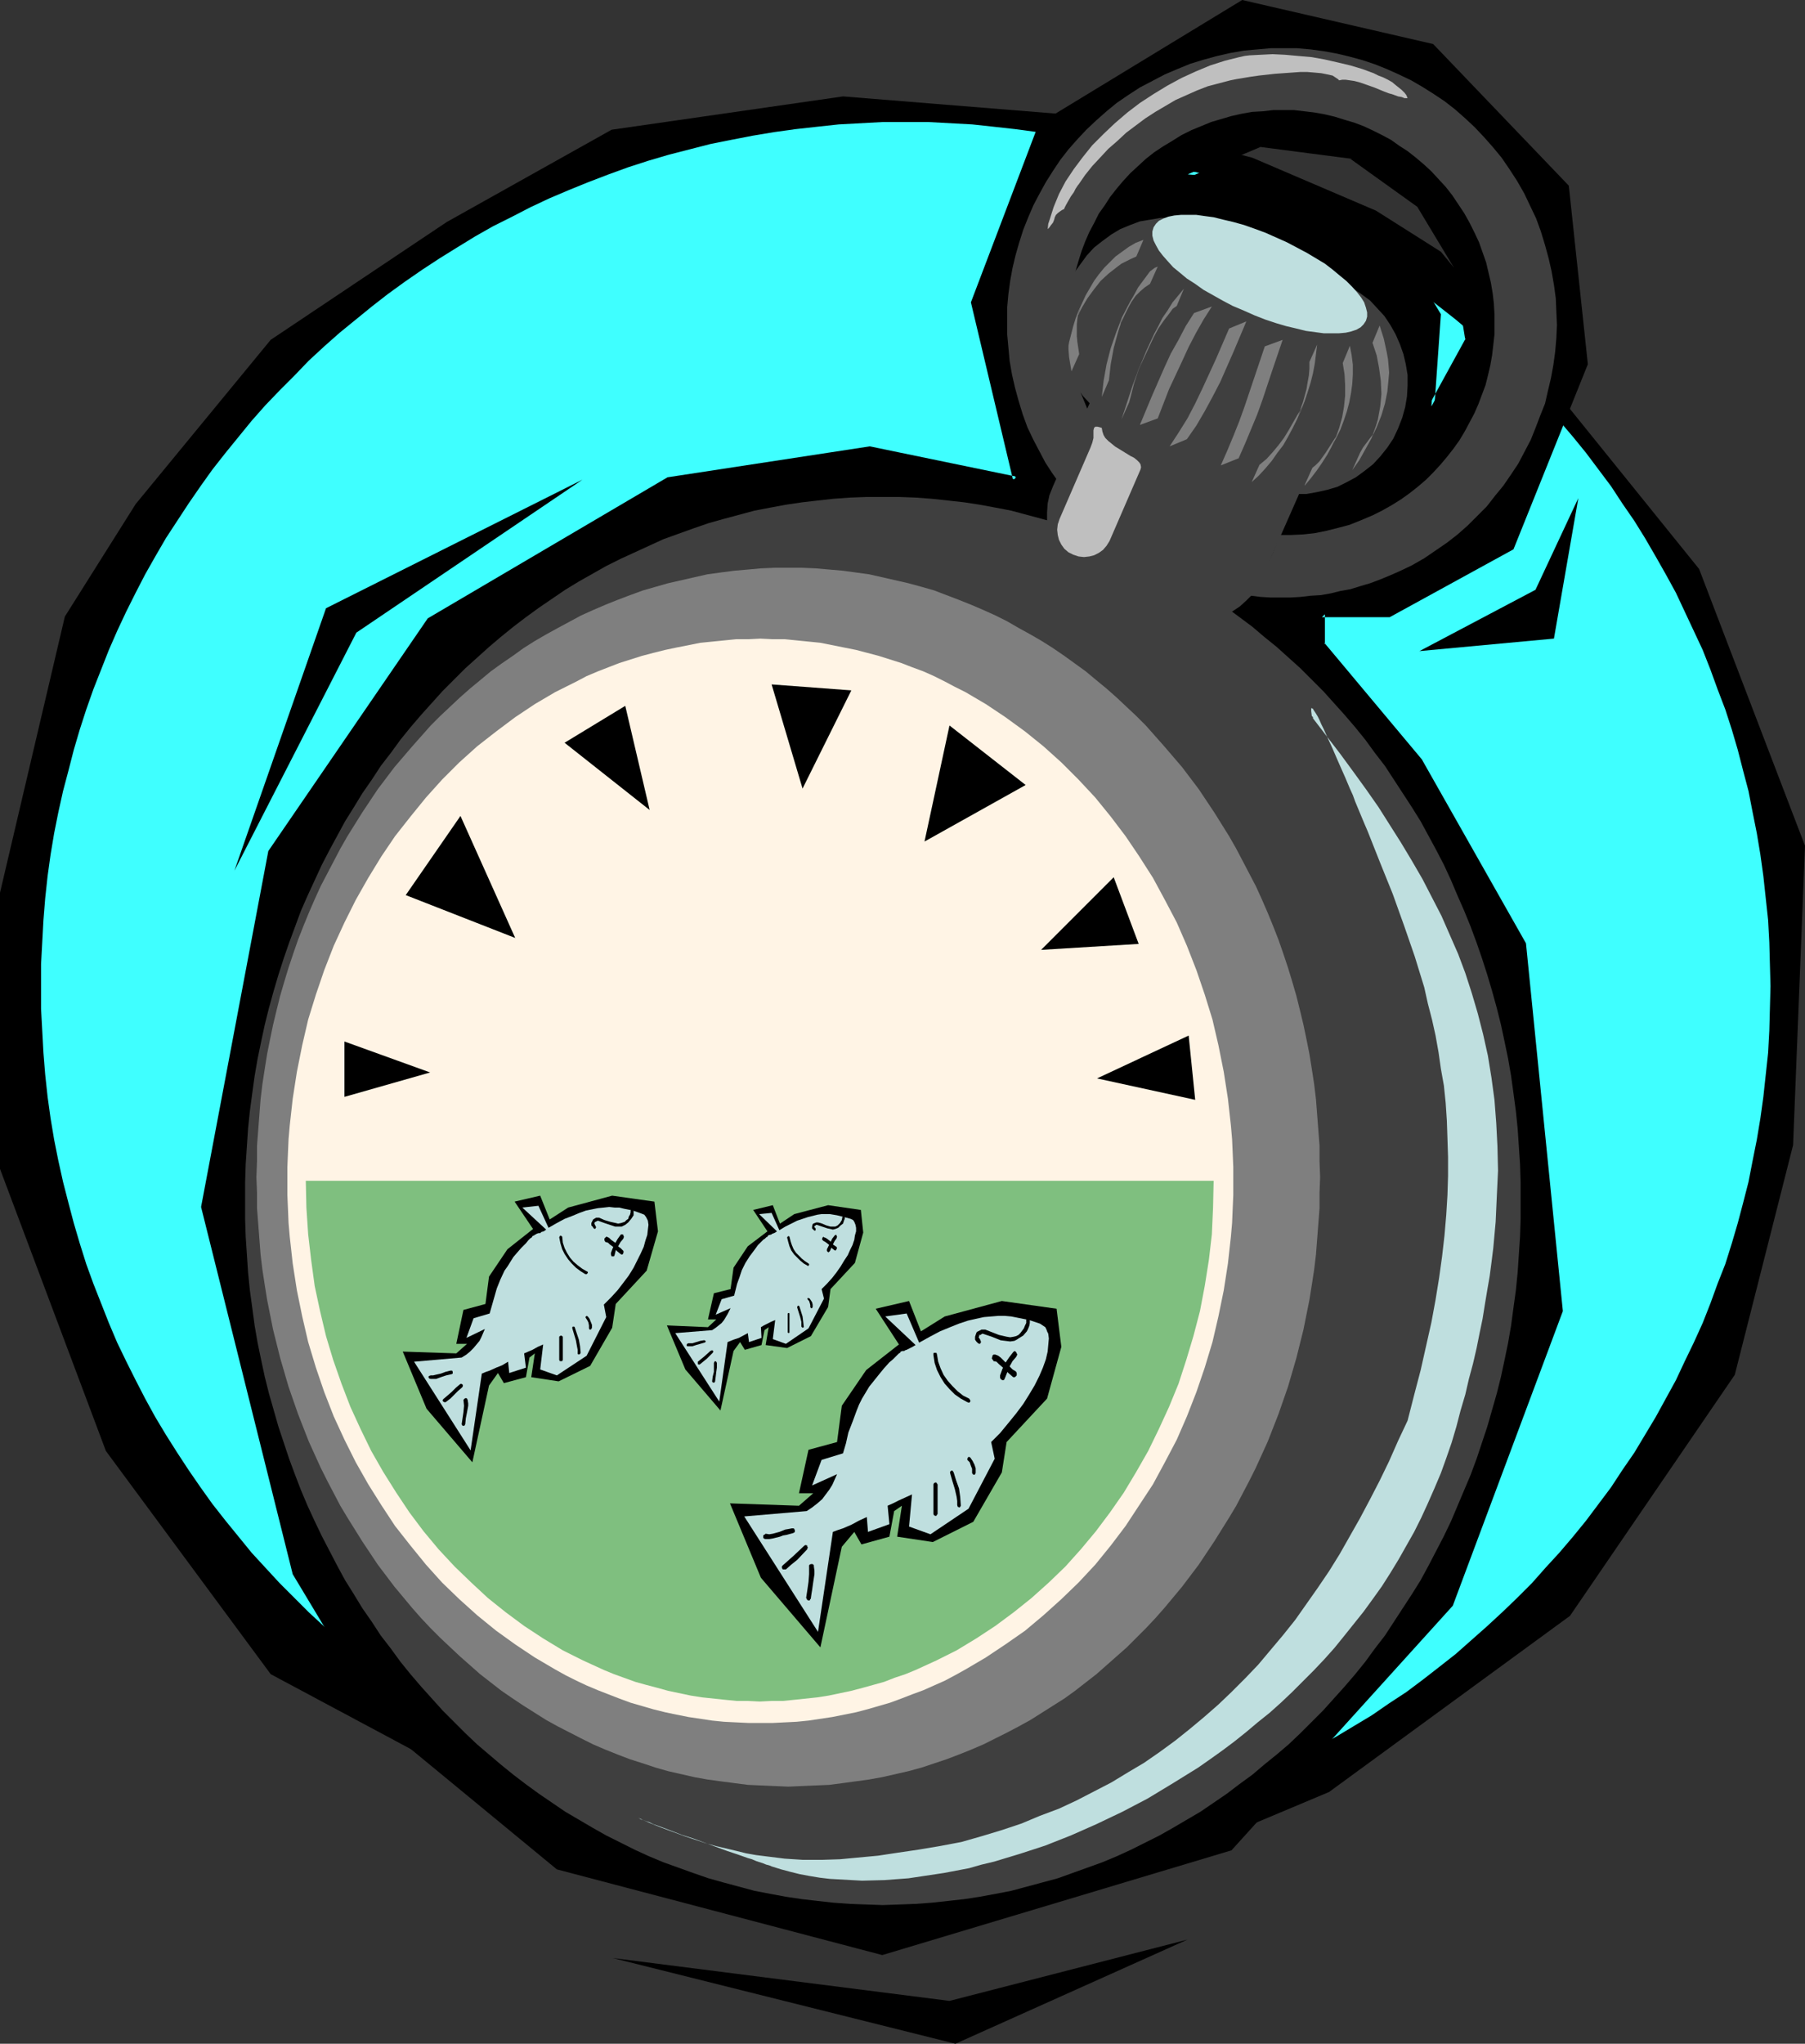 <?xml version="1.0" encoding="UTF-8" standalone="no"?>
<svg
   version="1.0"
   width="129.724mm"
   height="146.83mm"
   id="svg71"
   sodipodi:docname="Time's Up.wmf"
   xmlns:inkscape="http://www.inkscape.org/namespaces/inkscape"
   xmlns:sodipodi="http://sodipodi.sourceforge.net/DTD/sodipodi-0.dtd"
   xmlns="http://www.w3.org/2000/svg"
   xmlns:svg="http://www.w3.org/2000/svg">
  <rect width="100%" height="100%" fill="#333333" stroke="none"/>
  <sodipodi:namedview
     id="namedview71"
     pagecolor="#ffffff"
     bordercolor="#000000"
     borderopacity="0.25"
     inkscape:showpageshadow="2"
     inkscape:pageopacity="0.0"
     inkscape:pagecheckerboard="0"
     inkscape:deskcolor="#d1d1d1"
     inkscape:document-units="mm" />
  <defs
     id="defs1">
    <pattern
       id="WMFhbasepattern"
       patternUnits="userSpaceOnUse"
       width="6"
       height="6"
       x="0"
       y="0" />
  </defs>
  <path
     style="fill:#000000;fill-opacity:1;fill-rule:evenodd;stroke:none"
     d="m 36.845,136.878 36.683,-44.603 47.834,-31.998 44.763,-25.049 62.862,-9.05 68.034,5.495 43.147,11.151 33.613,14.383 17.614,11.151 30.219,36.684 39.915,49.451 28.765,75.146 -3.232,81.287 -15.837,62.379 -44.763,65.449 -65.448,47.835 -60.762,25.533 L 178.729,510.829 73.528,454.591 28.765,393.989 0,317.389 v -74.984 l 17.614,-74.984 z"
     id="path1" />
  <path
     style="fill:#3fffff;fill-opacity:1;fill-rule:evenodd;stroke:none"
     d="m 245.955,502.749 6.141,-0.162 5.979,-0.162 5.979,-0.485 5.979,-0.485 5.818,-0.646 5.979,-0.808 5.818,-0.97 5.656,-1.131 5.656,-1.293 5.656,-1.293 5.656,-1.454 5.494,-1.778 5.494,-1.778 5.494,-1.939 5.333,-1.939 5.333,-2.262 5.171,-2.262 5.171,-2.424 5.171,-2.424 5.01,-2.747 5.01,-2.747 4.848,-2.909 4.848,-2.909 4.686,-3.232 4.686,-3.07 4.525,-3.394 4.363,-3.394 4.525,-3.555 4.202,-3.717 4.202,-3.717 4.202,-3.878 4.04,-3.878 4.04,-4.04 3.717,-4.202 3.717,-4.04 3.717,-4.363 3.555,-4.363 3.394,-4.525 3.394,-4.525 3.07,-4.686 3.232,-4.686 2.909,-4.848 2.909,-4.848 2.747,-5.01 2.747,-5.01 2.424,-5.171 2.424,-5.01 2.424,-5.333 2.101,-5.333 1.939,-5.333 2.101,-5.333 1.778,-5.656 1.616,-5.495 1.454,-5.495 1.454,-5.656 1.131,-5.818 1.131,-5.656 0.97,-5.818 0.808,-5.818 0.646,-5.979 0.646,-5.979 0.323,-5.979 0.162,-5.979 0.162,-6.141 -0.162,-5.979 -0.162,-5.979 -0.323,-5.979 -0.646,-5.979 -0.646,-5.979 -0.808,-5.818 -0.97,-5.818 -1.131,-5.656 -1.131,-5.818 -1.454,-5.495 -1.454,-5.656 -1.616,-5.495 -1.778,-5.495 -2.101,-5.495 -1.939,-5.333 -2.101,-5.333 -2.424,-5.171 -2.424,-5.171 -2.424,-5.171 -2.747,-5.01 -2.747,-4.848 -2.909,-5.01 -2.909,-4.686 -3.232,-4.686 -3.07,-4.687 -3.394,-4.525 -3.394,-4.525 -3.555,-4.363 -3.717,-4.363 -3.717,-4.202 -3.717,-4.04 -4.04,-4.04 -4.04,-4.04 -4.202,-3.878 -4.202,-3.717 -4.202,-3.555 -4.525,-3.555 -4.363,-3.394 -4.525,-3.394 -4.686,-3.232 -4.686,-3.07 -4.848,-2.909 -4.848,-3.07 -5.01,-2.747 -5.01,-2.586 -5.171,-2.586 -5.171,-2.424 -5.171,-2.262 -5.333,-2.101 -5.333,-2.101 -5.494,-1.939 -5.494,-1.778 -5.494,-1.616 -5.656,-1.454 -5.656,-1.454 -5.656,-1.131 -5.656,-1.131 -5.818,-0.97 -5.979,-0.808 -5.818,-0.646 -5.979,-0.646 -5.979,-0.323 -5.979,-0.323 h -6.141 -6.141 l -5.979,0.323 -5.979,0.323 -5.979,0.646 -5.818,0.646 -5.818,0.808 -5.818,0.97 -5.818,1.131 -5.656,1.131 -5.656,1.454 -5.656,1.454 -5.494,1.616 -5.494,1.778 -5.333,1.939 -5.494,2.101 -5.171,2.101 -5.333,2.262 -5.171,2.424 -5.01,2.586 -5.171,2.586 -4.848,2.747 -5.01,3.07 -4.686,2.909 -4.686,3.07 -4.686,3.232 -4.686,3.394 -4.363,3.394 -4.363,3.555 -4.363,3.555 -4.202,3.717 -4.202,3.878 -3.878,4.04 -4.04,4.04 -3.878,4.04 -3.717,4.202 -3.555,4.363 -3.555,4.363 -3.555,4.525 -3.232,4.525 -3.232,4.687 -3.07,4.686 -3.07,4.686 -2.909,5.01 -2.747,4.848 -2.586,5.01 -2.586,5.171 -2.424,5.171 -2.262,5.171 -2.101,5.333 -2.101,5.333 -1.939,5.495 -1.778,5.495 -1.616,5.495 -1.454,5.656 -1.454,5.495 -1.293,5.818 -1.131,5.656 -0.97,5.818 -0.808,5.818 -0.646,5.979 -0.485,5.979 -0.323,5.979 -0.323,5.979 v 5.979 6.141 l 0.323,5.979 0.323,5.979 0.485,5.979 0.646,5.979 0.808,5.818 0.97,5.818 1.131,5.656 1.293,5.818 1.454,5.656 1.454,5.495 1.616,5.495 1.778,5.656 1.939,5.333 2.101,5.333 2.101,5.333 2.262,5.333 2.424,5.01 2.586,5.171 2.586,5.01 2.747,5.01 2.909,4.848 3.07,4.848 3.07,4.686 3.232,4.686 3.232,4.525 3.555,4.525 3.555,4.363 3.555,4.363 3.717,4.04 3.878,4.202 4.04,4.04 3.878,3.878 4.202,3.878 4.202,3.717 4.363,3.717 4.363,3.555 4.363,3.394 4.686,3.394 4.686,3.07 4.686,3.232 4.686,2.909 5.01,2.909 4.848,2.747 5.171,2.747 5.01,2.424 5.171,2.424 5.333,2.262 5.171,2.262 5.494,1.939 5.333,1.939 5.494,1.778 5.494,1.778 5.656,1.454 5.656,1.293 5.656,1.293 5.818,1.131 5.818,0.97 5.818,0.808 5.818,0.646 5.979,0.485 5.979,0.485 5.979,0.162 z"
     id="path2" />
  <path
     style="fill:#000000;fill-opacity:1;fill-rule:evenodd;stroke:none"
     d="m 322.553,47.35 19.877,-8.242 24.886,3.232 18.261,13.251 10.019,16.645 3.232,19.877 -10.019,18.261 1.778,-24.887 -10.019,-16.484 -18.261,-11.635 -19.877,-8.403 z m 63.024,159.18 -26.502,-31.513 v -8.242 h 18.261 L 410.464,148.514 430.502,98.74 425.492,50.744 388.809,12.605 337.42,0.97 282.8,34.098 264.539,82.095 l 11.474,48.158 -39.754,-8.242 -54.782,8.242 -64.64,38.138 -43.147,63.025 -18.422,96.316 24.886,99.386 24.886,41.532 46.541,38.138 88.072,23.271 94.536,-28.281 59.792,-66.257 29.734,-79.671 -9.858,-99.548 z"
     id="path3" />
  <path
     style="fill:#000000;fill-opacity:1;fill-rule:evenodd;stroke:none"
     d="m 322.553,46.542 0.323,1.616 19.877,-8.403 -0.323,0.162 24.886,3.232 h -0.485 l 18.261,13.09 -0.162,-0.162 10.019,16.645 -0.162,-0.323 3.232,19.877 0.162,-0.485 -10.019,18.261 1.454,0.485 1.778,-25.21 -10.181,-16.968 -18.422,-11.797 h -0.162 l -19.877,-8.403 -20.2,-1.616 -3.232,1.293 23.109,1.939 h -0.323 l 19.877,8.242 v 0 l 18.261,11.635 -0.323,-0.323 10.019,16.645 -0.162,-0.485 -1.939,28.442 11.797,-21.655 -3.394,-20.2 -10.019,-16.968 -18.584,-13.413 -25.21,-3.394 -23.109,9.535 z"
     id="path4" />
  <path
     style="fill:#000000;fill-opacity:1;fill-rule:evenodd;stroke:none"
     d="m 386.224,206.206 -26.502,-31.674 0.162,0.485 v -8.242 l -0.808,0.808 h 18.422 L 411.11,149.16 431.31,98.901 426.139,50.42 389.294,11.959 337.42,0 282.153,33.614 263.731,82.095 l 11.474,48.319 0.97,-0.97 -39.915,-8.242 -54.944,8.403 -65.125,38.3 -43.309,63.187 -18.261,96.639 24.886,99.709 25.048,41.694 46.702,38.462 88.395,23.271 94.859,-28.442 60.115,-66.419 29.896,-79.994 -10.019,-99.871 -28.28,-49.935 -1.293,0.808 28.28,49.612 -0.162,-0.162 9.858,99.386 0.162,-0.323 -29.896,79.671 0.162,-0.162 -59.792,66.257 0.323,-0.162 -94.536,28.119 h 0.485 l -88.072,-23.271 0.323,0.162 -46.541,-38.138 0.323,0.323 -24.886,-41.532 v 0.162 L 56.075,327.409 v 0.323 l 18.261,-96.154 v 0.323 l 43.147,-63.025 -0.323,0.323 64.802,-38.3 -0.323,0.162 54.782,-8.242 h -0.323 l 41.046,8.565 -11.958,-49.451 v 0.485 l 18.261,-47.996 -0.323,0.323 54.782,-33.129 -0.646,0.162 51.389,11.635 -0.323,-0.323 36.522,38.138 -0.162,-0.485 5.01,48.158 v -0.485 l -20.038,49.774 0.485,-0.323 -33.128,18.261 0.323,-0.162 H 358.267 v 9.373 l 26.664,31.674 v 0 z"
     id="path5" />
  <path
     style="fill:#3f3f3f;fill-opacity:1;fill-rule:evenodd;stroke:none"
     d="m 316.412,20.2 -3.394,1.778 -3.394,1.778 -3.232,2.101 -3.07,2.101 -2.747,2.262 -2.747,2.424 -2.747,2.586 -2.424,2.586 -2.424,2.747 -2.262,2.909 -1.939,2.909 -1.939,3.07 -1.778,3.232 -1.616,3.07 -1.454,3.394 -1.293,3.232 -1.131,3.555 -0.97,3.394 -0.808,3.394 -0.646,3.555 -0.485,3.555 -0.323,3.555 v 3.717 3.717 l 0.323,3.555 0.323,3.555 0.646,3.717 0.808,3.555 0.97,3.555 1.131,3.717 1.293,3.555 1.616,3.394 1.616,3.07 1.616,3.07 1.778,2.747 1.939,2.747 0.646,-2.101 0.808,-2.101 1.131,-2.101 1.131,-1.939 1.454,-1.939 1.454,-1.778 1.778,-1.778 1.778,-1.616 -1.939,-3.394 -1.131,-2.747 -1.131,-2.747 -0.808,-2.747 -0.808,-2.747 -0.646,-2.909 -0.485,-2.747 -0.162,-2.909 -0.323,-2.747 v -2.747 -2.747 l 0.323,-2.909 0.323,-2.747 0.485,-2.747 0.646,-2.586 0.808,-2.747 0.808,-2.586 0.97,-2.586 1.131,-2.586 1.293,-2.424 1.293,-2.586 1.616,-2.262 1.454,-2.262 1.778,-2.262 1.778,-2.101 1.939,-2.101 2.101,-1.939 2.101,-1.939 2.262,-1.778 2.424,-1.616 2.424,-1.454 2.586,-1.616 2.586,-1.293 2.747,-1.131 2.747,-1.131 2.747,-0.808 2.747,-0.808 2.909,-0.646 2.747,-0.485 2.909,-0.162 2.747,-0.323 h 2.747 2.909 l 2.747,0.323 2.747,0.323 2.747,0.485 2.747,0.646 2.586,0.808 2.747,0.808 2.586,0.97 2.424,1.131 2.586,1.293 2.424,1.293 2.262,1.616 2.262,1.454 2.262,1.778 2.101,1.778 2.101,1.939 1.939,2.101 1.939,2.101 1.778,2.262 1.616,2.424 1.616,2.424 1.454,2.586 1.293,2.586 1.293,2.747 0.97,2.747 0.97,2.747 0.646,2.747 0.646,2.747 0.485,2.909 0.323,2.747 0.162,2.909 v 2.747 2.747 l -0.323,2.909 -0.323,2.747 -0.485,2.747 -0.646,2.747 -0.646,2.586 -0.97,2.586 -0.97,2.586 -1.131,2.586 -1.293,2.424 -1.293,2.424 -1.454,2.424 -1.616,2.262 -1.778,2.262 -1.778,2.101 -1.939,2.101 -1.939,1.939 -2.262,1.939 -2.262,1.778 -2.262,1.616 -2.586,1.616 -2.586,1.454 -2.586,1.293 -3.07,1.293 -3.232,1.293 -3.07,0.808 -3.232,0.808 -3.232,0.646 -3.07,0.323 -3.394,0.162 h -3.07 l -0.646,2.262 -0.97,2.424 -0.97,2.101 -1.293,2.101 -1.293,1.939 -1.616,1.939 -1.616,1.778 -1.939,1.616 2.747,0.323 2.586,0.323 2.747,0.162 h 2.747 2.586 l 2.747,-0.162 2.747,-0.323 2.747,-0.162 2.747,-0.485 2.586,-0.646 2.747,-0.485 2.586,-0.808 2.747,-0.808 2.586,-0.97 2.747,-1.131 2.586,-1.131 3.394,-1.616 3.394,-1.939 3.07,-2.101 3.07,-2.101 2.909,-2.262 2.747,-2.424 2.586,-2.586 2.586,-2.586 2.262,-2.909 2.262,-2.747 2.101,-3.07 1.939,-2.909 1.616,-3.07 1.778,-3.394 1.293,-3.232 1.293,-3.394 1.293,-3.232 0.808,-3.555 0.808,-3.394 0.646,-3.555 0.485,-3.555 0.323,-3.717 0.162,-3.555 -0.162,-3.555 -0.162,-3.717 -0.485,-3.555 -0.646,-3.717 -0.808,-3.555 -0.97,-3.555 -1.131,-3.717 -1.293,-3.555 -1.616,-3.394 -1.616,-3.394 -1.939,-3.394 -2.101,-3.232 -2.101,-3.07 -2.262,-2.747 -2.424,-2.747 -2.586,-2.747 -2.586,-2.424 -2.747,-2.424 -2.909,-2.262 -2.909,-1.939 -3.07,-1.939 -3.07,-1.778 -3.394,-1.616 -3.232,-1.454 -3.232,-1.293 -3.394,-1.131 -3.555,-0.97 -3.394,-0.808 -3.555,-0.646 -3.555,-0.485 -3.717,-0.323 h -3.555 -3.555 l -3.717,0.323 -3.555,0.323 -3.717,0.646 -3.555,0.808 -3.555,0.97 -3.717,1.131 -3.555,1.454 z"
     id="path6" />
  <path
     style="fill:#3f3f3f;fill-opacity:1;fill-rule:evenodd;stroke:none"
     d="m 239.814,517.293 4.525,-0.162 4.363,-0.162 4.363,-0.323 4.525,-0.485 4.363,-0.485 4.202,-0.646 4.363,-0.808 4.202,-0.808 4.202,-1.131 4.202,-1.131 4.202,-1.131 4.04,-1.454 4.04,-1.454 4.04,-1.454 3.878,-1.616 3.878,-1.778 3.878,-1.939 3.878,-1.939 3.717,-2.101 7.434,-4.363 3.555,-2.424 3.555,-2.424 3.394,-2.586 3.555,-2.586 3.232,-2.747 3.394,-2.747 3.232,-2.747 3.232,-3.07 3.07,-3.07 3.07,-3.07 2.909,-3.232 2.909,-3.232 2.909,-3.394 2.747,-3.394 2.586,-3.555 2.747,-3.555 2.424,-3.717 2.424,-3.717 2.424,-3.717 2.424,-3.878 2.101,-3.878 2.101,-4.04 2.101,-4.04 1.939,-4.04 1.778,-4.202 1.778,-4.202 1.778,-4.202 1.616,-4.363 1.454,-4.363 1.454,-4.363 1.293,-4.525 1.293,-4.525 1.131,-4.525 0.97,-4.525 0.97,-4.686 0.808,-4.687 0.646,-4.848 0.646,-4.687 0.485,-4.848 0.323,-4.848 0.323,-4.848 0.162,-4.848 v -5.01 -4.848 l -0.162,-5.01 -0.323,-4.848 -0.323,-4.848 -0.485,-4.687 -0.646,-4.848 -0.646,-4.687 -0.808,-4.686 -0.97,-4.686 -0.97,-4.525 -1.131,-4.525 -1.293,-4.687 -1.293,-4.363 -1.454,-4.525 -1.454,-4.202 -1.616,-4.363 -1.778,-4.363 -1.778,-4.04 -1.778,-4.202 -1.939,-4.202 -2.101,-4.04 -2.101,-3.878 -2.101,-3.878 -2.424,-3.878 -2.424,-3.717 -2.424,-3.717 -2.424,-3.717 -2.747,-3.555 -2.586,-3.555 -2.747,-3.394 -2.909,-3.394 -2.909,-3.232 -2.909,-3.232 -3.07,-3.07 -3.07,-3.07 -3.232,-2.909 -3.232,-2.909 -3.394,-2.747 -3.232,-2.747 -6.949,-5.171 -3.555,-2.424 -3.555,-2.424 -3.717,-2.262 -3.717,-2.101 -3.717,-2.101 -3.878,-1.939 -3.878,-1.778 -3.878,-1.778 -3.878,-1.778 -4.04,-1.454 -4.04,-1.454 -4.04,-1.454 -4.202,-1.131 -4.202,-1.131 -4.202,-1.131 -4.202,-0.808 -4.363,-0.808 -4.202,-0.646 -4.363,-0.485 -4.525,-0.485 -4.363,-0.323 -4.363,-0.162 h -4.525 -4.525 l -4.363,0.162 -4.525,0.323 -4.363,0.485 -4.202,0.485 -4.363,0.646 -4.363,0.808 -4.202,0.808 -4.202,1.131 -4.202,1.131 -4.04,1.131 -4.202,1.454 -4.04,1.454 -4.04,1.454 -3.878,1.778 -3.878,1.778 -3.878,1.778 -3.878,1.939 -3.717,2.101 -3.717,2.101 -3.717,2.262 -3.555,2.424 -3.555,2.424 -3.555,2.586 -3.394,2.586 -3.394,2.747 -3.232,2.747 -3.232,2.909 -3.232,2.909 -3.07,3.07 -3.07,3.07 -2.909,3.232 -2.909,3.232 -2.909,3.394 -2.747,3.394 -2.586,3.555 -2.747,3.555 -2.424,3.717 -2.586,3.717 -2.262,3.717 -2.424,3.878 -2.101,3.878 -2.101,3.878 -2.101,4.04 -1.939,4.202 -1.939,4.202 -1.778,4.04 -1.616,4.363 -1.616,4.363 -1.454,4.202 -1.454,4.525 -1.293,4.363 -1.293,4.687 -1.131,4.525 -0.97,4.525 -0.97,4.686 -0.808,4.686 -0.646,4.687 -0.646,4.848 -0.485,4.687 -0.323,4.848 -0.323,4.848 -0.162,5.01 v 4.848 5.01 l 0.162,4.848 0.323,4.848 0.323,4.848 0.485,4.848 0.646,4.687 0.646,4.848 0.808,4.687 0.97,4.686 0.97,4.525 1.131,4.525 1.293,4.525 1.293,4.525 1.454,4.363 1.454,4.363 1.616,4.363 1.616,4.202 1.778,4.202 1.939,4.202 1.939,4.04 2.101,4.04 2.101,4.04 2.101,3.878 2.424,3.878 2.262,3.717 2.586,3.717 2.424,3.717 2.747,3.555 2.586,3.555 2.747,3.394 2.909,3.394 2.909,3.232 2.909,3.232 3.07,3.07 3.07,3.07 3.232,3.07 3.232,2.747 3.232,2.747 3.394,2.747 3.394,2.586 3.555,2.586 3.555,2.424 3.555,2.424 7.434,4.363 3.717,2.101 3.878,1.939 3.878,1.939 3.878,1.778 3.878,1.616 4.04,1.454 4.04,1.454 4.202,1.454 4.04,1.131 4.202,1.131 4.202,1.131 4.202,0.808 4.363,0.808 4.363,0.646 4.202,0.485 4.363,0.485 4.525,0.323 4.363,0.162 z"
     id="path7" />
  <path
     style="fill:#7f7f7f;fill-opacity:1;fill-rule:evenodd;stroke:none"
     d="m 214.12,485.134 3.717,-0.162 3.717,-0.162 3.717,-0.162 3.717,-0.485 3.555,-0.485 3.555,-0.485 3.555,-0.646 3.555,-0.808 3.555,-0.808 3.555,-0.97 3.394,-1.131 3.394,-1.131 3.394,-1.293 3.232,-1.293 3.394,-1.454 3.232,-1.616 3.232,-1.616 3.07,-1.616 3.232,-1.778 3.07,-1.939 3.07,-1.939 3.07,-1.939 2.909,-2.101 2.909,-2.262 2.909,-2.262 2.747,-2.424 2.747,-2.424 2.747,-2.424 2.586,-2.586 2.586,-2.586 2.586,-2.747 2.424,-2.747 4.848,-5.818 4.525,-5.979 4.202,-6.303 4.04,-6.464 1.939,-3.232 1.778,-3.394 1.778,-3.394 1.778,-3.555 1.616,-3.555 1.616,-3.555 1.454,-3.717 1.454,-3.717 1.293,-3.717 1.293,-3.717 1.131,-3.878 1.131,-3.878 0.97,-3.878 0.97,-3.878 0.808,-4.04 0.808,-4.04 0.646,-4.04 0.646,-4.202 0.485,-4.04 0.323,-4.202 0.323,-4.202 0.323,-4.202 v -4.202 l 0.162,-4.202 -0.162,-4.363 v -4.202 l -0.323,-4.202 -0.323,-4.202 -0.323,-4.202 -0.485,-4.04 -0.646,-4.202 -0.646,-4.04 -0.808,-4.04 -0.808,-3.878 -0.97,-4.04 -0.97,-3.878 -1.131,-3.878 -1.131,-3.717 -1.293,-3.878 -1.293,-3.717 -1.454,-3.717 -1.454,-3.555 -1.616,-3.717 -1.616,-3.555 -1.778,-3.394 -1.778,-3.394 -1.778,-3.394 -1.939,-3.394 -4.04,-6.464 -4.202,-6.303 -4.525,-5.979 -4.848,-5.656 -5.01,-5.656 -2.586,-2.586 -2.586,-2.424 -2.747,-2.586 -2.747,-2.424 -2.747,-2.262 -2.909,-2.424 -2.909,-2.101 -2.909,-2.101 -3.07,-2.101 -3.07,-1.939 -3.07,-1.778 -3.232,-1.778 -3.07,-1.778 -3.232,-1.616 -3.232,-1.454 -3.394,-1.454 -3.232,-1.293 -3.394,-1.293 -3.394,-1.293 -3.394,-0.97 -3.555,-0.97 -3.555,-0.808 -3.555,-0.808 -3.555,-0.808 -3.555,-0.485 -3.555,-0.485 -3.717,-0.323 -3.717,-0.323 -3.717,-0.162 h -3.717 -3.717 l -3.717,0.162 -3.555,0.323 -3.717,0.323 -3.717,0.485 -3.555,0.485 -3.555,0.808 -3.555,0.808 -3.555,0.808 -3.394,0.97 -3.394,0.97 -3.555,1.293 -3.394,1.293 -3.232,1.293 -3.394,1.454 -3.232,1.454 -6.302,3.394 -3.232,1.778 -3.07,1.778 -3.07,1.939 -2.909,2.101 -3.07,2.101 -2.909,2.101 -2.909,2.424 -2.747,2.262 -2.747,2.424 -5.333,5.01 -2.586,2.586 -5.01,5.656 -4.848,5.656 -4.525,5.979 -4.202,6.303 -4.04,6.464 -1.939,3.394 -1.778,3.394 -1.778,3.394 -1.778,3.394 -1.616,3.555 -1.616,3.717 -1.454,3.555 -1.454,3.717 -1.293,3.717 -1.293,3.878 -1.131,3.717 -1.131,3.878 -0.97,3.878 -0.97,4.04 -0.808,3.878 -0.808,4.04 -0.646,4.04 -0.646,4.202 -0.485,4.04 -0.323,4.202 -0.323,4.202 -0.323,4.202 v 4.202 l -0.162,4.363 0.162,4.202 v 4.202 l 0.323,4.202 0.323,4.202 0.323,4.202 0.485,4.04 0.646,4.202 0.646,4.04 0.808,4.04 0.808,4.04 0.97,3.878 0.97,3.878 1.131,3.878 1.131,3.878 1.293,3.717 1.293,3.717 1.454,3.717 1.454,3.717 1.616,3.555 1.616,3.555 1.778,3.555 1.778,3.394 1.778,3.394 1.939,3.232 4.04,6.464 4.202,6.303 4.525,5.979 4.848,5.818 2.424,2.747 2.586,2.747 2.586,2.586 2.747,2.586 2.586,2.424 5.494,4.848 2.909,2.262 2.909,2.262 3.07,2.101 2.909,1.939 3.07,1.939 3.07,1.939 3.232,1.778 6.302,3.232 3.232,1.616 3.394,1.454 3.232,1.293 3.394,1.293 3.555,1.131 3.394,1.131 3.394,0.97 3.555,0.808 3.555,0.808 3.555,0.646 3.555,0.485 3.717,0.485 3.717,0.485 3.555,0.162 3.717,0.162 z"
     id="path8" />
  <path
     style="fill:#fff4e5;fill-opacity:1;fill-rule:evenodd;stroke:none"
     d="m 206.525,467.842 h 3.394 l 3.232,-0.162 3.232,-0.162 3.232,-0.323 3.232,-0.485 3.232,-0.485 3.232,-0.646 3.232,-0.646 3.07,-0.808 6.141,-1.778 3.07,-1.131 2.909,-1.131 3.07,-1.131 2.909,-1.293 2.909,-1.293 2.747,-1.454 2.909,-1.616 5.494,-3.232 5.333,-3.555 5.333,-3.717 5.01,-4.202 4.848,-4.363 4.686,-4.525 4.525,-4.848 4.202,-5.171 4.04,-5.333 3.717,-5.656 3.717,-5.656 3.232,-5.979 3.232,-6.141 2.747,-6.303 2.586,-6.626 2.262,-6.626 2.101,-6.949 1.616,-6.949 1.454,-7.111 1.131,-7.272 0.808,-7.272 0.323,-3.717 0.162,-3.878 0.162,-3.717 v -3.878 -3.717 l -0.162,-3.878 -0.162,-3.717 -0.323,-3.717 -0.808,-7.272 -1.131,-7.272 -1.454,-7.272 -1.616,-6.949 -2.101,-6.787 -2.262,-6.626 -2.586,-6.626 -2.747,-6.303 -3.232,-6.141 -3.232,-5.979 -3.717,-5.818 -3.717,-5.495 -4.04,-5.333 -4.202,-5.171 -4.525,-4.848 -4.686,-4.686 -4.848,-4.363 -5.01,-4.04 -5.333,-3.878 -5.333,-3.555 -5.494,-3.232 -2.909,-1.454 -2.747,-1.454 -2.909,-1.454 -2.909,-1.293 -3.07,-1.131 -2.909,-1.131 -3.07,-0.97 -3.07,-0.97 -3.07,-0.808 -3.07,-0.808 -3.232,-0.646 -3.232,-0.646 -3.232,-0.646 -3.232,-0.323 -3.232,-0.323 -3.232,-0.323 h -3.232 l -3.394,-0.162 -3.232,0.162 h -3.394 l -3.232,0.323 -3.232,0.323 -3.232,0.323 -3.232,0.646 -3.232,0.646 -3.07,0.646 -3.232,0.808 -3.07,0.808 -3.07,0.97 -3.07,0.97 -2.909,1.131 -2.909,1.131 -3.07,1.293 -2.747,1.454 -2.909,1.454 -2.909,1.454 -5.494,3.232 -5.333,3.555 -5.171,3.878 -5.171,4.04 -4.848,4.363 -4.686,4.686 -4.363,4.848 -4.202,5.171 -4.202,5.333 -3.717,5.495 -3.555,5.818 -3.394,5.979 -3.07,6.141 -2.909,6.303 -2.586,6.626 -2.262,6.626 -2.101,6.787 -1.616,6.949 -1.454,7.272 -1.131,7.272 -0.808,7.272 -0.323,3.717 -0.162,3.717 -0.162,3.878 v 3.717 3.878 l 0.162,3.717 0.162,3.878 0.323,3.717 0.808,7.272 1.131,7.272 1.454,7.111 1.616,6.949 2.101,6.949 2.262,6.626 2.586,6.626 2.909,6.303 3.07,6.141 3.394,5.979 3.555,5.656 3.717,5.656 4.202,5.333 4.202,5.171 4.363,4.848 4.686,4.525 4.848,4.363 5.171,4.202 5.171,3.717 5.333,3.555 5.494,3.232 2.909,1.616 2.909,1.454 2.747,1.293 3.07,1.293 2.909,1.131 2.909,1.131 3.07,1.131 6.141,1.778 3.232,0.808 3.07,0.646 3.232,0.646 3.232,0.485 3.232,0.485 3.232,0.323 3.232,0.162 3.394,0.162 z"
     id="path9" />
  <path
     style="fill:#3f3f3f;fill-opacity:1;fill-rule:evenodd;stroke:none"
     d="m 304.777,166.613 2.909,1.131 3.07,0.97 2.909,0.485 2.909,0.485 2.909,0.162 2.747,-0.162 2.747,-0.323 2.747,-0.485 2.424,-0.646 2.424,-0.97 2.262,-1.293 1.939,-1.293 1.778,-1.616 1.778,-1.778 1.293,-1.939 1.131,-2.262 9.696,-21.978 0.97,-2.262 0.485,-2.424 0.162,-2.262 v -2.586 l -0.485,-2.424 -0.485,-2.424 -0.97,-2.424 -1.131,-2.262 -1.454,-2.424 -1.616,-2.101 -1.778,-2.262 -2.101,-1.939 -2.262,-1.939 -2.586,-1.616 -2.586,-1.616 -2.909,-1.454 -2.909,-1.131 -3.07,-0.97 -2.909,-0.646 -2.909,-0.323 -2.909,-0.162 h -2.747 l -2.747,0.323 -2.747,0.485 -2.424,0.808 -2.424,0.97 -2.262,1.131 -2.101,1.454 -1.778,1.616 -1.616,1.778 -1.454,1.939 -0.97,2.101 -9.696,21.978 -0.97,2.424 -0.485,2.262 -0.162,2.424 v 2.424 l 0.323,2.424 0.646,2.586 0.97,2.262 1.131,2.424 1.454,2.262 1.616,2.262 1.778,2.101 2.101,2.101 2.262,1.778 2.586,1.778 2.586,1.616 z"
     id="path10" />
  <path
     style="fill:#3f3f3f;fill-opacity:1;fill-rule:evenodd;stroke:none"
     d="m 340.329,131.707 2.909,0.97 2.747,0.808 3.07,0.485 2.909,0.162 h 2.909 l 2.747,-0.485 2.909,-0.646 2.747,-0.808 2.586,-1.293 2.424,-1.293 2.424,-1.778 2.262,-1.778 1.939,-2.101 1.939,-2.424 1.616,-2.424 1.293,-2.747 1.131,-2.909 0.808,-2.909 0.485,-2.909 0.162,-2.909 v -2.909 l -0.485,-2.909 -0.646,-2.747 -0.97,-2.747 -1.131,-2.586 -1.454,-2.586 -1.616,-2.424 -1.939,-2.101 -1.939,-2.101 -2.424,-1.778 -2.586,-1.778 -2.747,-1.293 -34.421,-15.191 -2.909,-1.131 -2.909,-0.646 -2.909,-0.485 -2.909,-0.162 h -2.909 l -2.909,0.485 -2.909,0.485 -2.586,0.97 -2.747,1.131 -2.424,1.454 -2.424,1.778 -2.262,1.778 -1.939,2.101 -1.778,2.424 -1.778,2.424 -1.293,2.747 -1.131,2.909 -0.808,2.909 -0.323,2.909 -0.323,2.909 0.162,2.909 0.323,2.909 0.646,2.747 0.97,2.747 1.131,2.586 1.454,2.586 1.616,2.424 1.939,2.101 2.101,2.101 2.424,1.778 2.424,1.616 2.747,1.454 z"
     id="path11" />
  <path
     style="fill:#bfdfdf;fill-opacity:1;fill-rule:evenodd;stroke:none"
     d="m 337.905,84.357 2.909,1.293 2.909,1.131 2.909,0.97 2.747,0.808 2.747,0.646 2.586,0.646 2.424,0.323 2.424,0.323 h 2.101 2.101 l 1.778,-0.162 1.454,-0.323 1.454,-0.485 1.131,-0.646 0.808,-0.808 0.646,-0.97 0.323,-1.131 V 84.842 l -0.323,-1.293 -0.485,-1.454 -0.808,-1.293 -1.131,-1.454 -1.293,-1.454 -1.616,-1.616 -1.778,-1.454 -1.939,-1.616 -2.101,-1.616 -2.424,-1.454 -2.424,-1.454 -2.747,-1.454 -2.747,-1.454 -2.909,-1.293 -2.909,-1.293 -3.07,-1.131 -2.747,-0.97 -2.909,-0.808 -2.747,-0.646 -2.586,-0.646 -2.424,-0.323 -2.262,-0.323 h -2.262 -1.939 l -1.778,0.162 -1.616,0.323 -1.293,0.485 -1.293,0.646 -0.808,0.808 -0.646,0.97 -0.323,1.131 v 1.131 l 0.323,1.293 0.646,1.293 0.808,1.454 1.131,1.454 1.293,1.454 1.454,1.616 1.778,1.454 1.939,1.616 2.262,1.454 2.262,1.616 2.586,1.454 2.586,1.454 2.747,1.454 z"
     id="path12" />
  <path
     style="fill:#7f7f7f;fill-opacity:1;fill-rule:evenodd;stroke:none"
     d="m 310.595,65.126 -2.101,0.808 -1.939,1.131 -1.778,1.293 -1.778,1.293 -1.616,1.616 -1.454,1.454 -1.454,1.778 -1.293,1.778 -1.131,1.939 -1.131,1.939 -0.97,2.101 -0.97,2.101 -0.808,2.101 -0.646,2.101 -1.131,4.363 -0.162,0.97 v 0.97 l 0.162,2.101 0.646,3.878 2.101,-4.686 -0.485,-3.232 -0.162,-1.616 v -1.616 -1.616 l 0.162,-1.616 0.323,-1.616 0.646,-1.454 -0.485,1.293 -0.485,1.293 1.293,-2.586 1.454,-2.424 1.778,-2.424 1.778,-2.262 2.101,-1.939 2.262,-1.778 1.293,-0.97 1.293,-0.646 1.293,-0.646 1.454,-0.646 z"
     id="path13" />
  <path
     style="fill:#7f7f7f;fill-opacity:1;fill-rule:evenodd;stroke:none"
     d="m 314.473,72.398 -0.808,0.323 -0.646,0.485 -0.646,0.485 -0.485,0.646 -2.747,3.717 -1.131,2.101 -1.131,1.939 -2.101,4.04 -1.616,4.202 -1.454,4.202 -1.131,4.363 -0.808,4.525 -0.485,4.363 1.939,-4.525 0.485,-4.363 0.808,-4.363 1.131,-4.202 1.293,-4.04 -0.646,1.778 1.454,-3.07 0.808,-1.616 0.808,-1.454 1.131,-1.616 1.131,-1.131 1.293,-1.131 1.454,-0.97 z"
     id="path14" />
  <path
     style="fill:#7f7f7f;fill-opacity:1;fill-rule:evenodd;stroke:none"
     d="m 321.584,78.378 -1.454,1.778 -1.616,1.939 -1.293,2.101 -1.454,2.101 -1.131,2.262 -1.131,2.101 -2.101,4.525 -1.939,4.687 -1.778,4.687 -3.07,9.373 2.101,-4.686 0.646,-2.424 0.646,-2.586 0.808,-2.424 0.808,-2.424 -0.808,1.939 4.525,-9.696 1.293,-2.424 1.454,-2.101 1.616,-2.101 0.808,-1.131 1.131,-0.808 z"
     id="path15" />
  <path
     style="fill:#7f7f7f;fill-opacity:1;fill-rule:evenodd;stroke:none"
     d="m 374.75,88.397 1.131,3.555 0.808,3.717 0.323,1.778 0.162,1.778 0.162,1.939 -0.162,1.778 -0.323,3.394 -0.646,3.232 -0.97,3.232 -1.293,3.232 -1.454,3.07 -1.616,2.909 -1.616,2.909 -1.939,2.747 2.101,-4.687 0.808,-1.454 0.97,-1.293 0.97,-1.293 0.97,-1.293 -1.454,2.909 0.808,-1.616 0.646,-1.616 0.646,-1.778 0.485,-1.616 0.323,-1.778 0.323,-1.778 0.162,-1.616 0.162,-1.778 -0.162,-3.555 -0.485,-3.555 -0.646,-3.394 -1.131,-3.394 z"
     id="path16" />
  <path
     style="fill:#7f7f7f;fill-opacity:1;fill-rule:evenodd;stroke:none"
     d="m 366.67,93.892 0.485,2.586 0.323,2.586 v 2.586 l -0.162,2.586 -0.323,2.424 -0.485,2.586 -0.646,2.424 -0.808,2.424 -0.97,2.586 -1.131,2.262 -1.293,2.424 -1.131,2.101 -1.454,2.262 -1.454,2.101 -1.616,2.101 -1.616,1.939 v -0.162 l 2.101,-4.687 0.97,-0.808 0.97,-0.97 0.808,-1.131 0.808,-1.131 1.454,-2.262 1.454,-2.262 -0.646,1.616 -0.808,1.616 1.293,-2.747 0.97,-2.747 0.808,-2.909 0.485,-2.747 0.323,-3.07 v -2.909 l -0.162,-2.909 -0.485,-3.07 z"
     id="path17" />
  <path
     style="fill:#7f7f7f;fill-opacity:1;fill-rule:evenodd;stroke:none"
     d="m 357.782,93.568 -0.323,2.586 -0.323,2.586 -0.485,2.586 -0.646,2.586 -0.808,2.586 -0.808,2.424 -0.97,2.424 -1.131,2.586 -1.131,2.262 -1.293,2.424 -1.293,2.262 -1.616,2.101 -1.454,2.101 -1.778,2.101 -1.778,1.939 -1.939,1.778 2.101,-4.687 1.939,-1.616 1.616,-1.778 1.616,-1.939 1.454,-1.939 1.293,-2.101 1.293,-2.262 2.424,-4.202 -0.485,1.131 -0.646,1.293 1.293,-3.555 0.97,-3.555 0.323,-1.939 0.323,-1.778 0.162,-1.939 v -1.778 z"
     id="path18" />
  <path
     style="fill:#7f7f7f;fill-opacity:1;fill-rule:evenodd;stroke:none"
     d="m 329.179,83.226 -2.262,3.555 -2.101,3.717 -1.939,3.717 -1.778,3.878 -3.555,7.595 -3.07,7.919 -4.848,1.778 3.232,-7.757 3.394,-7.757 1.778,-3.878 2.101,-3.717 1.939,-3.717 2.262,-3.555 z"
     id="path19" />
  <path
     style="fill:#7f7f7f;fill-opacity:1;fill-rule:evenodd;stroke:none"
     d="m 338.552,87.266 -3.555,8.403 -3.555,8.08 -2.101,4.04 -2.101,3.878 -2.262,3.878 -2.586,3.717 -4.686,1.939 2.424,-3.717 2.424,-3.878 2.101,-4.04 1.939,-4.04 3.717,-8.08 3.555,-8.242 z"
     id="path20" />
  <path
     style="fill:#7f7f7f;fill-opacity:1;fill-rule:evenodd;stroke:none"
     d="m 348.409,92.276 -2.747,8.08 -2.747,8.242 -1.454,4.04 -1.616,3.878 -1.616,3.878 -1.778,4.04 -4.848,1.939 1.778,-4.04 1.616,-3.878 1.616,-4.04 1.454,-4.04 5.494,-16.322 z"
     id="path21" />
  <path
     style="fill:#bfbfbf;fill-opacity:1;fill-rule:evenodd;stroke:none"
     d="m 291.526,150.615 1.454,0.485 1.454,0.162 1.454,-0.162 1.293,-0.323 1.293,-0.646 1.131,-0.808 0.97,-1.131 0.808,-1.293 8.403,-19.392 0.162,-0.646 -0.162,-0.808 -0.323,-0.485 -0.646,-0.646 -0.808,-0.646 -0.97,-0.485 -2.101,-1.293 -2.101,-1.293 -0.97,-0.808 -0.808,-0.646 -0.808,-0.808 -0.485,-0.808 -0.323,-0.97 -0.162,-0.97 -0.485,-0.162 -0.646,-0.162 h -0.323 -0.323 l -0.162,0.162 -0.162,0.162 -0.162,0.646 v 0.97 1.131 l -0.323,1.293 -0.485,1.293 -8.403,19.392 -0.485,1.454 -0.162,1.454 0.162,1.454 0.323,1.293 0.646,1.293 0.808,1.131 1.131,0.97 z"
     id="path22" />
  <path
     style="fill:#bfbfbf;fill-opacity:1;fill-rule:evenodd;stroke:none"
     d="m 292.98,50.097 1.778,-2.586 1.939,-2.424 2.262,-2.424 2.101,-2.262 2.424,-2.101 2.424,-2.262 2.586,-1.939 2.586,-1.939 2.747,-1.778 2.747,-1.616 2.747,-1.616 2.909,-1.293 2.909,-1.293 2.909,-1.131 3.07,-0.808 3.07,-0.808 1.616,-0.323 1.939,-0.323 1.939,-0.323 2.262,-0.323 4.363,-0.485 4.525,-0.323 2.262,-0.162 h 2.101 l 1.939,0.162 1.778,0.162 1.616,0.323 1.454,0.323 0.97,0.646 0.485,0.323 0.323,0.323 0.808,-0.162 h 0.97 l 1.131,0.162 1.131,0.162 1.293,0.323 1.454,0.485 2.747,0.97 2.747,1.131 1.293,0.485 0.646,0.162 0.485,0.162 1.293,0.485 0.97,0.162 0.808,0.323 h 0.808 l -0.323,-0.808 -0.485,-0.646 -0.808,-0.808 -0.808,-0.646 -0.808,-0.646 -0.97,-0.808 -1.131,-0.646 -1.293,-0.646 -1.293,-0.485 -1.293,-0.646 -3.07,-1.131 -3.232,-0.97 -3.394,-0.808 -3.555,-0.808 -3.555,-0.646 -3.717,-0.323 -3.555,-0.323 -3.394,-0.162 -3.232,0.162 -3.07,0.162 -1.293,0.162 -1.454,0.323 -3.878,0.97 -4.04,1.293 -3.878,1.616 -3.878,1.778 -3.878,2.101 -3.717,2.262 -3.717,2.424 -3.394,2.586 -3.394,2.909 -3.07,2.909 -3.07,3.07 -2.586,3.232 -2.424,3.232 -2.262,3.394 -1.778,3.394 -1.454,3.555 -0.97,3.07 -0.485,1.454 -0.162,1.454 0.485,-0.485 0.323,-0.485 0.646,-0.808 0.323,-0.808 0.162,-0.646 0.323,-0.646 0.485,-0.485 0.646,-0.485 0.485,-0.323 0.646,-0.323 v -0.162 l 0.162,-0.323 0.162,-0.323 0.162,-0.323 0.646,-1.131 0.646,-1.131 0.808,-1.131 0.485,-0.97 0.323,-0.485 0.323,-0.485 z"
     id="path23" />
  <path
     style="fill:#7fbf7f;fill-opacity:1;fill-rule:evenodd;stroke:none"
     d="m 329.664,320.621 -0.162,7.272 -0.323,7.272 -0.808,6.949 -1.131,7.111 -1.293,6.787 -1.778,6.787 -1.939,6.464 -2.101,6.464 -2.586,6.303 -2.747,5.979 -2.909,5.979 -3.232,5.656 -3.394,5.656 -3.717,5.333 -3.878,5.171 -4.04,4.848 -4.202,4.687 -4.525,4.363 -4.686,4.202 -4.848,3.878 -5.01,3.717 -5.171,3.394 -5.333,3.232 -5.494,2.747 -5.656,2.586 -2.747,1.131 -2.909,0.97 -2.909,1.131 -5.818,1.616 -3.07,0.808 -3.07,0.646 -3.07,0.646 -3.07,0.485 -3.07,0.323 -3.07,0.323 -3.232,0.323 h -3.07 l -3.232,0.162 -3.232,-0.162 h -3.07 l -3.232,-0.323 -3.07,-0.323 -3.07,-0.323 -3.07,-0.485 -3.07,-0.646 -3.07,-0.646 -2.909,-0.808 -3.07,-0.808 -2.909,-0.808 -5.818,-2.101 -2.747,-1.131 -5.656,-2.586 -5.494,-2.747 -5.333,-3.232 -5.171,-3.394 -5.01,-3.717 -4.848,-3.878 -4.525,-4.202 -4.525,-4.363 -4.363,-4.687 -4.04,-4.848 -3.878,-5.171 -3.555,-5.333 -3.555,-5.656 -3.232,-5.656 -2.909,-5.979 -2.747,-5.979 -2.424,-6.303 -2.262,-6.464 L 88.557,362.8 l -1.616,-6.787 -1.454,-6.787 -0.97,-7.111 -0.808,-6.949 -0.485,-7.272 -0.162,-7.272 z"
     id="path24" />
  <path
     style="fill:#bfdfdf;fill-opacity:1;fill-rule:evenodd;stroke:none"
     d="m 356.651,195.055 v -0.323 l -0.323,-0.323 -0.162,-1.293 v -0.485 -0.323 h 0.162 l 0.323,0.162 0.162,0.323 0.323,0.485 0.323,0.485 0.485,0.808 0.485,0.97 0.485,1.131 0.646,1.293 0.646,1.454 0.808,1.778 0.97,2.101 0.97,2.262 1.131,2.586 1.293,2.909 1.293,3.07 0.808,1.778 0.646,1.778 0.808,1.939 0.808,1.939 0.808,1.939 0.97,2.262 3.394,8.565 3.394,8.403 3.07,8.565 2.909,8.403 1.293,4.202 1.293,4.202 0.97,4.363 1.131,4.363 0.97,4.363 0.808,4.525 0.646,4.525 0.808,4.525 0.485,4.686 0.323,4.848 0.162,4.848 0.162,5.01 v 5.171 l -0.162,5.171 -0.323,5.333 -0.485,5.656 -0.646,5.656 -0.808,5.818 -0.97,5.979 -1.131,6.141 -1.454,6.464 -1.454,6.464 -1.778,6.787 -1.778,6.949 -2.586,5.495 -2.424,5.495 -2.586,5.333 -2.586,5.01 -2.747,5.171 -2.747,4.848 -2.747,4.848 -2.909,4.687 -3.07,4.525 -3.07,4.363 -3.07,4.363 -3.232,4.04 -3.394,4.04 -3.394,4.04 -3.555,3.717 -3.717,3.717 -3.555,3.394 -3.878,3.394 -3.878,3.232 -4.04,3.232 -4.202,3.07 -4.202,2.909 -4.363,2.586 -4.525,2.747 -4.686,2.424 -4.686,2.424 -4.848,2.262 -5.171,1.939 -5.01,2.101 -5.333,1.778 -5.333,1.616 -5.656,1.616 -5.979,1.131 -5.818,0.97 -5.494,0.808 -5.333,0.808 -5.171,0.485 -5.171,0.485 -5.01,0.162 h -5.01 l -5.01,-0.323 -5.171,-0.646 -2.586,-0.323 -2.747,-0.485 -2.586,-0.646 -5.494,-1.293 -2.909,-0.808 -2.909,-0.97 -2.909,-0.97 -3.07,-1.131 -3.07,-1.131 -3.232,-1.293 -3.232,-1.454 0.323,0.162 0.485,0.323 0.646,0.162 0.808,0.323 0.97,0.323 0.97,0.485 0.97,0.323 1.293,0.485 2.586,0.97 2.909,1.131 3.07,0.97 3.07,1.131 6.141,2.262 2.909,0.97 2.747,0.97 1.131,0.323 1.131,0.485 0.97,0.323 0.97,0.323 0.808,0.323 0.646,0.162 0.485,0.162 0.323,0.162 2.586,0.808 2.424,0.646 2.586,0.646 2.586,0.485 2.909,0.485 2.747,0.323 2.909,0.162 2.909,0.162 2.909,0.162 6.141,-0.162 6.464,-0.485 6.464,-0.97 3.232,-0.485 6.787,-1.293 3.394,-0.97 3.394,-0.808 6.949,-2.101 6.949,-2.262 6.949,-2.747 6.949,-3.07 7.11,-3.394 6.787,-3.555 6.949,-4.202 6.787,-4.202 3.232,-2.262 3.394,-2.424 3.232,-2.424 3.232,-2.586 3.07,-2.586 3.232,-2.586 3.07,-2.747 3.07,-2.909 2.909,-2.909 2.909,-2.909 2.909,-3.07 2.747,-3.07 2.747,-3.394 2.586,-3.232 2.586,-3.232 2.586,-3.555 2.424,-3.394 2.262,-3.555 2.262,-3.717 2.101,-3.717 2.101,-3.717 1.939,-3.878 1.778,-3.878 1.778,-4.04 1.778,-4.202 1.454,-4.04 1.454,-4.202 1.293,-4.363 1.131,-4.363 1.293,-4.363 0.97,-4.202 1.131,-4.202 0.97,-4.202 0.808,-4.04 0.808,-3.878 0.646,-4.04 0.646,-3.878 0.646,-3.717 0.485,-3.717 0.485,-3.878 0.646,-7.111 0.323,-7.111 0.323,-6.787 -0.162,-6.626 -0.323,-6.303 -0.485,-6.303 -0.808,-5.979 -0.97,-5.979 -1.293,-5.818 -1.454,-5.656 -1.616,-5.495 -1.778,-5.495 -1.939,-5.171 -2.262,-5.171 -2.262,-5.171 -2.586,-5.01 -2.586,-5.01 -2.909,-5.01 -2.909,-4.848 -3.07,-4.848 -3.07,-4.848 -3.394,-4.848 -3.394,-4.687 -3.555,-4.848 -3.717,-4.848 z"
     id="path25" />
  <path
     style="fill:#000000;fill-opacity:1;fill-rule:evenodd;stroke:none"
     d="m 217.998,214.125 -8.403,-28.281 21.654,1.616 z"
     id="path26" />
  <path
     style="fill:#000000;fill-opacity:1;fill-rule:evenodd;stroke:none"
     d="m 282.8,257.919 19.715,-19.716 6.787,18.1 z"
     id="path27" />
  <path
     style="fill:#000000;fill-opacity:1;fill-rule:evenodd;stroke:none"
     d="m 297.99,292.826 24.886,-11.635 1.778,17.453 z"
     id="path28" />
  <path
     style="fill:#000000;fill-opacity:1;fill-rule:evenodd;stroke:none"
     d="m 169.841,191.662 -16.483,10.019 23.109,18.261 z"
     id="path29" />
  <path
     style="fill:#000000;fill-opacity:1;fill-rule:evenodd;stroke:none"
     d="m 125.078,221.558 -14.867,21.493 29.734,11.635 z"
     id="path30" />
  <path
     style="fill:#000000;fill-opacity:1;fill-rule:evenodd;stroke:none"
     d="m 93.566,282.806 v 15.029 l 23.27,-6.626 z"
     id="path31" />
  <path
     style="fill:#000000;fill-opacity:1;fill-rule:evenodd;stroke:none"
     d="m 251.126,228.507 6.787,-31.513 20.685,16.16 z"
     id="path32" />
  <path
     style="fill:#000000;fill-opacity:1;fill-rule:evenodd;stroke:none"
     d="m 250.157,361.507 -3.232,-8.242 -9.05,2.101 6.302,9.696 -8.888,6.949 -6.626,9.696 -1.293,9.858 -7.757,2.101 -2.586,11.797 h 3.878 l -3.878,3.394 -18.746,-0.646 8.403,20.2 16.16,18.908 5.818,-27.311 3.394,-4.04 1.939,3.394 7.595,-2.101 1.293,-6.949 2.101,-1.454 -1.293,8.403 9.696,1.454 10.989,-5.495 7.757,-13.413 1.293,-8.242 10.989,-11.797 3.878,-14.06 -1.293,-10.343 -14.867,-2.101 -15.514,4.202 z"
     id="path33" />
  <path
     style="fill:#bfdfdf;fill-opacity:1;fill-rule:evenodd;stroke:none"
     d="m 282.476,359.406 -2.909,-0.97 -3.232,-0.646 -1.616,-0.323 -1.778,-0.162 h -1.778 l -1.939,0.162 -1.939,0.162 -2.262,0.485 -2.101,0.485 -2.424,0.808 -2.424,0.97 -2.747,1.131 -2.747,1.454 -2.909,1.616 -3.394,-7.919 -5.818,0.808 8.242,7.757 -0.808,0.485 -0.646,0.323 -0.646,0.323 -0.323,0.162 -0.485,0.162 -0.162,0.162 h -0.485 l -0.485,0.162 -0.162,0.323 -0.323,0.162 -0.485,0.485 -0.485,0.485 -0.646,0.646 -0.97,0.808 -1.454,1.616 -1.454,1.778 -1.293,1.616 -1.293,1.616 -0.97,1.616 -0.97,1.616 -0.808,1.616 -0.646,1.616 -1.131,3.07 -1.131,2.909 -0.323,1.454 -0.323,1.454 -0.808,2.747 -5.818,1.778 -2.586,6.949 6.787,-3.07 -0.646,1.454 -0.646,1.454 -0.808,1.293 -0.97,1.293 -0.97,1.293 -1.293,1.131 -1.454,1.131 -1.454,0.97 -16.968,1.454 20.038,31.351 4.04,-27.149 1.293,-0.485 1.454,-0.485 2.262,-0.97 2.101,-1.131 2.101,-0.97 0.323,4.04 5.818,-2.101 -0.485,-5.01 1.454,-0.646 1.616,-0.808 1.778,-0.808 1.778,-0.808 -0.808,8.727 5.818,2.101 10.342,-6.949 7.11,-13.575 -0.97,-4.525 2.424,-2.424 2.262,-2.747 2.101,-2.586 1.939,-2.586 1.616,-2.586 1.454,-2.424 1.293,-2.586 0.97,-2.262 0.808,-2.262 0.485,-2.101 0.162,-1.778 0.162,-1.778 -0.162,-1.293 -0.323,-0.646 -0.162,-0.485 -0.323,-0.646 -0.485,-0.323 -0.485,-0.323 z"
     id="path34" />
  <path
     style="fill:#000000;fill-opacity:1;fill-rule:evenodd;stroke:none"
     d="m 275.204,367.163 -1.131,1.454 -0.97,1.454 -0.808,1.616 -0.646,1.778 v 0.323 0.323 l 0.162,0.323 0.162,0.162 0.323,0.162 h 0.323 l 0.162,-0.162 0.162,-0.323 0.646,-1.616 0.646,-1.616 0.808,-1.454 0.97,-1.131 0.162,-0.323 0.162,-0.323 -0.162,-0.323 -0.162,-0.323 -0.162,-0.162 -0.162,-0.162 -0.323,0.162 z"
     id="path35" />
  <path
     style="fill:#000000;fill-opacity:1;fill-rule:evenodd;stroke:none"
     d="m 269.872,369.587 0.808,0.162 0.646,0.646 1.293,1.131 1.293,1.293 1.293,1.131 h 0.162 0.323 l 0.162,-0.162 0.323,-0.323 v -0.323 -0.323 l -0.162,-0.323 -0.162,-0.162 -0.808,-0.485 -0.646,-0.646 -1.293,-1.293 -1.293,-1.293 -0.646,-0.485 -0.808,-0.323 h -0.323 -0.162 l -0.323,0.323 v 0.323 l -0.162,0.323 0.162,0.323 0.162,0.162 z"
     id="path36" />
  <path
     style="fill:#000000;fill-opacity:1;fill-rule:evenodd;stroke:none"
     d="m 253.55,367.971 0.323,2.101 0.646,1.939 0.97,1.939 1.131,1.778 1.293,1.454 1.454,1.454 1.616,1.131 1.778,0.97 0.485,0.162 0.323,-0.323 v -0.162 -0.162 l -0.323,-0.485 -1.616,-0.808 -1.454,-1.131 -1.454,-1.454 -1.293,-1.454 -1.131,-1.616 -0.808,-1.778 -0.646,-1.778 -0.323,-1.939 -0.162,-0.485 h -0.485 -0.162 l -0.162,0.162 z"
     id="path37" />
  <path
     style="fill:#000000;fill-opacity:1;fill-rule:evenodd;stroke:none"
     d="m 253.55,403.039 v 8.08 l 0.162,0.323 0.323,0.162 h 0.323 l 0.162,-0.323 0.162,-0.162 v -8.08 l -0.162,-0.162 -0.162,-0.323 h -0.323 l -0.323,0.162 z"
     id="path38" />
  <path
     style="fill:#000000;fill-opacity:1;fill-rule:evenodd;stroke:none"
     d="m 258.075,399.969 0.646,2.262 0.646,2.101 0.485,2.101 0.162,1.131 v 1.131 l 0.162,0.485 h 0.162 l 0.162,0.162 0.323,-0.162 0.162,-0.323 v -0.162 l -0.162,-2.262 -0.323,-2.262 -0.808,-2.262 -0.646,-2.101 -0.323,-0.485 h -0.162 -0.162 l -0.162,0.162 -0.162,0.162 z"
     id="path39" />
  <path
     style="fill:#000000;fill-opacity:1;fill-rule:evenodd;stroke:none"
     d="m 262.761,396.414 0.646,0.646 0.323,0.97 0.323,0.808 v 1.131 l 0.162,0.323 0.323,0.162 h 0.162 l 0.162,-0.162 0.162,-0.323 v -1.293 l -0.323,-0.97 -0.485,-0.97 -0.646,-0.97 -0.323,-0.162 h -0.162 l -0.162,0.162 -0.162,0.323 v 0.162 z"
     id="path40" />
  <path
     style="fill:#000000;fill-opacity:1;fill-rule:evenodd;stroke:none"
     d="m 266.317,363.931 -0.162,-0.323 -0.323,-0.485 0.323,-0.808 -0.323,0.323 0.485,-0.162 0.485,-0.323 h 0.162 l 2.424,0.808 2.424,0.97 1.293,0.162 1.293,0.162 1.131,-0.162 0.646,-0.323 0.485,-0.323 1.293,-0.808 0.97,-1.131 0.323,-0.646 0.323,-0.808 0.162,-0.808 v -0.808 -0.323 l -0.485,-0.162 h -0.162 l -0.323,0.323 v 0.162 0.808 l -0.323,0.646 -0.323,0.808 -0.485,0.646 -0.485,0.646 -0.485,0.485 -0.646,0.323 -0.646,0.162 -0.97,0.162 -0.97,-0.162 -2.101,-0.485 -3.717,-1.454 h -0.485 -0.323 -0.162 l -1.293,0.646 -0.162,0.323 -0.323,0.97 v -0.162 0.485 0.485 l 0.323,0.485 0.485,0.485 0.323,0.162 h 0.162 l 0.162,-0.162 0.162,-0.323 z"
     id="path41" />
  <path
     style="fill:#000000;fill-opacity:1;fill-rule:evenodd;stroke:none"
     d="m 207.979,417.907 h 0.97 l 0.97,-0.162 1.939,-0.485 0.808,-0.323 0.97,-0.162 1.778,-0.485 0.323,-0.162 0.162,-0.162 v -0.323 -0.162 l -0.162,-0.323 -0.162,-0.162 h -0.162 -0.323 l -0.808,0.162 -0.97,0.162 -1.616,0.646 -1.778,0.485 -0.97,0.162 -0.97,-0.162 -0.162,0.162 -0.323,0.162 -0.162,0.162 v 0.323 0.323 l 0.162,0.162 0.323,0.162 z"
     id="path42" />
  <path
     style="fill:#000000;fill-opacity:1;fill-rule:evenodd;stroke:none"
     d="m 213.473,426.149 1.454,-1.293 1.616,-1.293 2.747,-2.909 v -0.162 l 0.162,-0.323 -0.162,-0.162 v -0.323 l -0.485,-0.162 -0.323,0.162 -0.162,0.162 -2.747,2.586 -1.454,1.293 -1.454,1.293 -0.162,0.162 -0.162,0.323 0.162,0.485 0.162,0.162 h 0.323 z"
     id="path43" />
  <path
     style="fill:#000000;fill-opacity:1;fill-rule:evenodd;stroke:none"
     d="m 220.261,433.906 0.162,-1.131 0.162,-0.97 0.162,-1.131 0.162,-1.131 0.323,-2.101 v -0.97 l -0.162,-1.131 v -0.323 l -0.162,-0.162 -0.162,-0.162 h -0.323 -0.162 l -0.323,0.162 -0.162,0.162 v 0.323 1.131 0.97 l -0.162,2.101 -0.323,2.262 -0.323,2.101 0.162,0.162 v 0.162 l 0.323,0.323 h 0.162 0.323 l 0.162,-0.323 0.162,-0.162 v -0.162 -0.162 z"
     id="path44" />
  <path
     style="fill:#000000;fill-opacity:1;fill-rule:evenodd;stroke:none"
     d="m 149.318,331.126 -2.586,-6.464 -6.949,1.616 5.01,7.434 -6.949,5.495 -5.01,7.434 -0.97,7.434 -5.979,1.616 -1.939,9.211 h 2.909 l -2.909,2.586 -14.544,-0.485 6.464,15.514 12.443,14.544 4.525,-20.847 2.424,-3.394 1.616,2.747 5.979,-1.616 0.97,-5.333 1.454,-1.131 -0.97,6.464 7.434,1.131 8.565,-4.202 5.979,-10.343 0.97,-6.464 8.403,-9.05 3.07,-10.666 -0.97,-8.08 -11.474,-1.616 -11.958,3.232 z"
     id="path45" />
  <path
     style="fill:#bfdfdf;fill-opacity:1;fill-rule:evenodd;stroke:none"
     d="m 174.205,329.51 -2.262,-0.808 -2.424,-0.485 -1.293,-0.323 h -1.293 l -1.454,-0.162 -1.454,0.162 -1.616,0.162 -1.616,0.323 -1.616,0.323 -1.778,0.646 -1.939,0.808 -2.101,0.808 -2.101,1.131 -2.262,1.293 -2.747,-5.979 -4.363,0.485 6.464,5.979 -0.646,0.485 -0.646,0.162 -0.323,0.323 h -0.485 l -0.485,0.162 -0.162,0.162 h -0.162 l -0.162,0.162 -0.646,0.323 -0.162,0.323 -0.485,0.323 -0.485,0.485 -0.646,0.808 -1.293,1.293 -1.131,1.293 -0.97,1.131 -0.808,1.293 -0.808,1.293 -0.808,1.131 -1.131,2.424 -0.97,2.424 -0.646,2.262 -0.646,2.262 -0.646,2.262 -4.363,1.293 -1.939,5.333 5.01,-2.424 -0.97,2.262 -0.485,0.97 -0.808,0.97 -0.808,0.97 -0.97,0.97 -0.97,0.808 -1.293,0.808 -12.928,1.131 15.352,24.079 3.07,-21.008 v 0.162 l 1.131,-0.485 0.97,-0.323 1.778,-0.808 1.616,-0.646 1.616,-0.97 0.323,3.07 4.525,-1.454 -0.485,-3.878 1.131,-0.485 1.131,-0.485 1.454,-0.808 1.454,-0.646 -0.808,6.787 4.525,1.616 8.08,-5.333 5.333,-10.504 -0.646,-3.394 1.939,-1.939 1.778,-1.939 1.616,-2.101 1.454,-1.939 1.293,-2.101 0.97,-1.939 0.97,-1.939 0.808,-1.778 0.485,-1.778 0.485,-1.454 0.162,-1.454 0.162,-1.293 -0.162,-1.131 -0.485,-0.97 -0.485,-0.646 z"
     id="path46" />
  <path
     style="fill:#000000;fill-opacity:1;fill-rule:evenodd;stroke:none"
     d="m 168.549,335.327 -0.808,1.131 -0.646,1.131 -0.646,1.293 -0.485,1.293 v 0.485 l 0.162,0.485 h 0.162 0.323 0.162 l 0.162,-0.323 0.323,-1.293 0.646,-1.131 0.646,-1.131 0.808,-0.97 v -0.162 l 0.162,-0.323 -0.162,-0.162 v -0.323 l -0.323,-0.162 h -0.162 -0.162 z"
     id="path47" />
  <path
     style="fill:#000000;fill-opacity:1;fill-rule:evenodd;stroke:none"
     d="m 164.509,337.267 0.646,0.162 0.485,0.485 1.131,0.808 0.323,0.485 0.485,0.485 0.97,0.808 0.323,0.162 h 0.162 l 0.162,-0.162 0.162,-0.323 v -0.485 l -0.323,-0.323 -0.485,-0.485 -0.485,-0.323 -0.97,-1.131 -1.131,-0.808 -0.485,-0.485 -0.646,-0.323 h -0.162 l -0.162,0.162 -0.323,0.323 v 0.323 0.162 l 0.162,0.323 z"
     id="path48" />
  <path
     style="fill:#000000;fill-opacity:1;fill-rule:evenodd;stroke:none"
     d="m 151.904,335.974 0.323,1.616 0.485,1.616 0.646,1.293 0.97,1.454 0.97,1.131 1.131,1.131 1.293,0.97 1.293,0.808 h 0.323 l 0.323,-0.323 v -0.323 l -0.323,-0.162 -1.131,-0.646 -1.293,-0.97 -1.131,-0.97 -0.97,-1.131 -0.808,-1.293 -0.646,-1.293 -0.485,-1.454 -0.162,-1.616 -0.162,-0.162 -0.323,-0.162 -0.162,0.162 z"
     id="path49" />
  <path
     style="fill:#000000;fill-opacity:1;fill-rule:evenodd;stroke:none"
     d="m 151.904,362.962 v 6.303 l 0.162,0.323 h 0.323 0.323 l 0.162,-0.323 v -6.303 l -0.162,-0.162 -0.323,-0.162 -0.323,0.162 z"
     id="path50" />
  <path
     style="fill:#000000;fill-opacity:1;fill-rule:evenodd;stroke:none"
     d="m 155.459,360.699 0.485,1.616 0.485,1.616 0.323,1.778 0.162,0.808 v 0.808 0.323 l 0.323,0.162 0.323,-0.162 0.162,-0.323 -0.162,-1.778 -0.323,-1.778 -1.131,-3.394 -0.162,-0.162 h -0.323 l -0.162,0.162 z"
     id="path51" />
  <path
     style="fill:#000000;fill-opacity:1;fill-rule:evenodd;stroke:none"
     d="m 159.176,357.952 0.323,0.485 0.323,0.646 0.162,0.808 v 0.808 l 0.162,0.323 h 0.323 l 0.162,-0.162 0.162,-0.323 v -0.808 l -0.323,-0.808 -0.323,-0.808 -0.485,-0.646 -0.323,-0.162 -0.162,0.162 -0.162,0.162 z"
     id="path52" />
  <path
     style="fill:#000000;fill-opacity:1;fill-rule:evenodd;stroke:none"
     d="m 161.761,332.903 -0.162,-0.323 -0.162,-0.323 0.162,-0.485 -0.162,0.162 0.323,-0.162 0.323,-0.162 0.323,-0.162 1.778,0.646 1.939,0.646 0.97,0.323 h 0.808 0.97 l 0.97,-0.485 0.808,-0.646 0.808,-0.97 0.323,-0.485 0.323,-0.485 v -0.646 -0.646 -0.323 l -0.323,-0.162 -0.323,0.162 -0.162,0.323 v 0.485 l -0.162,0.646 -0.323,0.485 -0.162,0.646 -0.485,0.323 -0.485,0.485 -0.485,0.162 -0.485,0.162 -0.808,0.162 -0.646,-0.162 -1.454,-0.323 -1.616,-0.485 -1.454,-0.646 h -0.808 l -0.808,0.485 -0.162,0.323 -0.323,0.646 v -0.162 0.485 0.323 l 0.323,0.323 0.323,0.485 0.323,0.162 0.162,-0.162 0.162,-0.323 z"
     id="path53" />
  <path
     style="fill:#000000;fill-opacity:1;fill-rule:evenodd;stroke:none"
     d="m 116.998,374.435 h 0.808 0.646 l 1.293,-0.485 1.454,-0.485 1.454,-0.323 0.323,-0.162 v -0.162 -0.323 l -0.162,-0.323 h -0.485 l -1.293,0.323 -1.293,0.485 -1.454,0.323 -0.646,0.162 h -0.646 l -0.485,0.162 -0.162,0.323 0.162,0.162 v 0.162 z"
     id="path54" />
  <path
     style="fill:#000000;fill-opacity:1;fill-rule:evenodd;stroke:none"
     d="m 121.038,380.738 1.293,-0.97 0.97,-0.97 1.131,-1.131 1.131,-0.97 0.162,-0.323 v -0.162 -0.162 l -0.162,-0.162 -0.323,-0.162 -0.323,0.162 -1.131,0.97 -1.131,1.131 -2.262,1.939 -0.162,0.323 0.162,0.323 0.323,0.162 z"
     id="path55" />
  <path
     style="fill:#000000;fill-opacity:1;fill-rule:evenodd;stroke:none"
     d="m 126.371,386.717 0.162,-1.616 0.323,-1.616 0.323,-1.778 v -0.646 l -0.162,-0.97 -0.162,-0.323 -0.323,-0.162 -0.323,0.162 -0.323,0.323 0.162,1.616 -0.162,1.778 -0.485,3.232 0.162,0.323 0.323,0.162 0.323,-0.162 z"
     id="path56" />
  <path
     style="fill:#000000;fill-opacity:1;fill-rule:evenodd;stroke:none"
     d="m 211.857,332.257 -1.939,-5.01 -5.333,1.293 3.878,5.818 -5.333,4.04 -3.878,5.818 -0.808,5.818 -4.525,1.131 -1.616,7.111 h 2.262 l -2.262,2.101 -11.15,-0.485 5.01,11.959 9.534,11.151 3.555,-16.16 1.778,-2.424 1.293,2.101 4.525,-1.293 0.808,-4.04 1.131,-0.808 -0.808,4.848 5.818,0.808 6.464,-3.232 4.686,-7.919 0.646,-4.848 6.626,-7.111 2.262,-8.242 -0.646,-6.141 -8.888,-1.293 -9.211,2.424 z"
     id="path57" />
  <path
     style="fill:#bfdfdf;fill-opacity:1;fill-rule:evenodd;stroke:none"
     d="m 231.088,330.964 -1.778,-0.485 -1.939,-0.485 -1.939,-0.323 h -1.131 -1.131 l -1.131,0.162 -1.293,0.323 -1.293,0.323 -1.454,0.485 -1.454,0.485 -1.616,0.808 -1.616,0.808 -1.616,0.97 -2.101,-4.686 -3.394,0.323 4.848,4.686 -0.485,0.323 -0.323,0.162 -0.485,0.162 -0.162,0.162 -0.485,0.162 h -0.162 l -0.323,0.162 -0.162,0.323 -0.323,0.162 -0.323,0.323 -0.485,0.323 -0.485,0.485 -0.97,0.97 -0.808,1.131 -1.454,1.939 -1.131,1.778 -0.97,1.939 -0.646,1.939 -0.646,1.778 -0.808,3.232 -3.394,0.97 -1.616,4.202 4.04,-1.778 -0.808,1.616 -0.97,1.616 -0.646,0.808 -0.808,0.646 -0.808,0.646 -0.97,0.646 -10.019,0.808 11.958,18.584 2.262,-16.16 1.616,-0.646 1.454,-0.485 2.424,-1.293 0.323,2.424 3.394,-1.131 -0.162,-2.909 0.808,-0.485 0.97,-0.485 0.97,-0.485 1.131,-0.485 -0.646,5.171 3.555,1.293 6.141,-4.202 4.202,-8.08 -0.646,-2.586 1.454,-1.454 1.454,-1.616 1.131,-1.454 1.131,-1.616 0.97,-1.616 0.97,-1.454 0.646,-1.454 0.646,-1.293 0.485,-1.454 0.162,-1.131 0.323,-1.131 v -0.97 l -0.162,-0.808 -0.323,-0.808 -0.323,-0.485 z"
     id="path58" />
  <path
     style="fill:#000000;fill-opacity:1;fill-rule:evenodd;stroke:none"
     d="m 226.725,335.489 -0.646,0.808 -0.485,0.97 -0.485,0.97 -0.485,0.97 v 0.485 l 0.162,0.162 0.162,0.162 h 0.162 l 0.162,-0.162 0.162,-0.162 0.808,-1.778 0.485,-0.97 0.485,-0.646 0.162,-0.485 -0.162,-0.323 v -0.162 h -0.162 -0.162 z"
     id="path59" />
  <path
     style="fill:#000000;fill-opacity:1;fill-rule:evenodd;stroke:none"
     d="m 223.654,336.943 0.323,0.162 0.485,0.323 0.808,0.646 0.646,0.808 0.808,0.646 h 0.323 l 0.162,-0.323 0.162,-0.323 -0.162,-0.323 -0.97,-0.646 -0.646,-0.808 -0.808,-0.646 -0.485,-0.323 -0.485,-0.162 -0.162,-0.162 -0.162,0.162 -0.162,0.323 v 0.323 z"
     id="path60" />
  <path
     style="fill:#000000;fill-opacity:1;fill-rule:evenodd;stroke:none"
     d="m 213.797,335.974 0.323,1.293 0.323,1.131 0.485,1.131 0.808,1.131 0.808,0.808 0.808,0.808 0.97,0.808 1.131,0.646 h 0.162 l 0.162,-0.323 v -0.162 l -0.162,-0.162 -0.97,-0.646 -0.808,-0.646 -0.808,-0.808 -0.808,-0.808 -0.646,-0.97 -0.485,-1.131 -0.323,-0.97 -0.323,-1.293 -0.162,-0.162 h -0.162 l -0.162,0.162 z"
     id="path61" />
  <path
     style="fill:#000000;fill-opacity:1;fill-rule:evenodd;stroke:none"
     d="m 213.958,356.821 v 4.686 0.323 l 0.323,0.162 0.162,-0.162 v -0.323 -4.686 -0.162 l -0.162,-0.162 -0.323,0.162 z"
     id="path62" />
  <path
     style="fill:#000000;fill-opacity:1;fill-rule:evenodd;stroke:none"
     d="m 216.544,355.043 0.808,2.586 0.323,1.293 v 1.293 l 0.162,0.162 0.162,0.162 0.323,-0.162 v -0.162 l -0.162,-1.454 -0.162,-1.293 -0.808,-2.586 -0.162,-0.323 h -0.323 l -0.162,0.323 z"
     id="path63" />
  <path
     style="fill:#000000;fill-opacity:1;fill-rule:evenodd;stroke:none"
     d="m 219.453,352.942 0.323,0.323 0.162,0.485 0.162,0.646 v 0.485 l 0.162,0.323 h 0.162 0.162 l 0.162,-0.323 v -0.646 l -0.162,-0.646 -0.646,-0.97 -0.323,-0.162 h -0.162 l -0.162,0.162 z"
     id="path64" />
  <path
     style="fill:#000000;fill-opacity:1;fill-rule:evenodd;stroke:none"
     d="m 221.553,333.55 -0.162,-0.162 -0.162,-0.162 v -0.162 l 0.162,-0.323 -0.162,0.162 0.323,-0.162 0.162,-0.162 v 0 h 0.162 l 1.454,0.485 1.454,0.485 0.808,0.162 0.646,0.162 0.646,-0.162 0.808,-0.323 0.646,-0.646 0.646,-0.485 0.323,-0.97 0.162,-0.323 v -0.485 l -0.162,-0.323 -0.162,-0.162 -0.162,0.162 -0.162,0.323 -0.162,0.808 -0.485,0.808 -0.646,0.646 -0.323,0.162 -0.323,0.162 h -0.646 -0.646 l -1.131,-0.323 -1.131,-0.485 -0.485,-0.162 -0.646,-0.162 h -0.485 l -0.808,0.323 -0.162,0.162 -0.162,0.646 v -0.162 0.323 0.323 l 0.323,0.323 0.162,0.162 0.323,0.162 0.162,-0.162 v -0.162 z"
     id="path65" />
  <path
     style="fill:#000000;fill-opacity:1;fill-rule:evenodd;stroke:none"
     d="m 186.971,365.547 h 1.131 l 0.97,-0.323 1.131,-0.323 1.131,-0.323 0.323,-0.162 v -0.323 l -0.323,-0.162 h -0.162 l -0.97,0.162 -2.101,0.646 h -0.646 -0.485 l -0.323,0.162 -0.162,0.323 0.162,0.323 z"
     id="path66" />
  <path
     style="fill:#000000;fill-opacity:1;fill-rule:evenodd;stroke:none"
     d="m 190.203,370.395 1.778,-1.454 1.616,-1.616 0.162,-0.323 -0.162,-0.323 h -0.323 l -0.323,0.162 -1.616,1.454 -1.778,1.454 v 0.323 0.323 l 0.323,0.162 z"
     id="path67" />
  <path
     style="fill:#000000;fill-opacity:1;fill-rule:evenodd;stroke:none"
     d="m 194.243,375.082 0.162,-1.293 0.162,-1.293 0.162,-1.131 v -0.808 -0.485 l -0.162,-0.323 -0.323,-0.162 -0.162,0.162 -0.162,0.323 v 1.293 1.131 l -0.323,1.293 -0.162,1.293 0.162,0.323 h 0.323 0.162 z"
     id="path68" />
  <path
     style="fill:#000000;fill-opacity:1;fill-rule:evenodd;stroke:none"
     d="M 63.67,236.426 96.798,171.785 158.206,130.252 88.557,165.159 Z"
     id="path69" />
  <path
     style="fill:#000000;fill-opacity:1;fill-rule:evenodd;stroke:none"
     d="m 428.724,135.262 -11.635,24.887 -31.512,16.645 36.522,-3.394 z"
     id="path70" />
  <path
     style="fill:#000000;fill-opacity:1;fill-rule:evenodd;stroke:none"
     d="m 166.448,531.676 91.466,11.635 64.64,-16.645 -63.024,28.281 z"
     id="path71" />
</svg>
